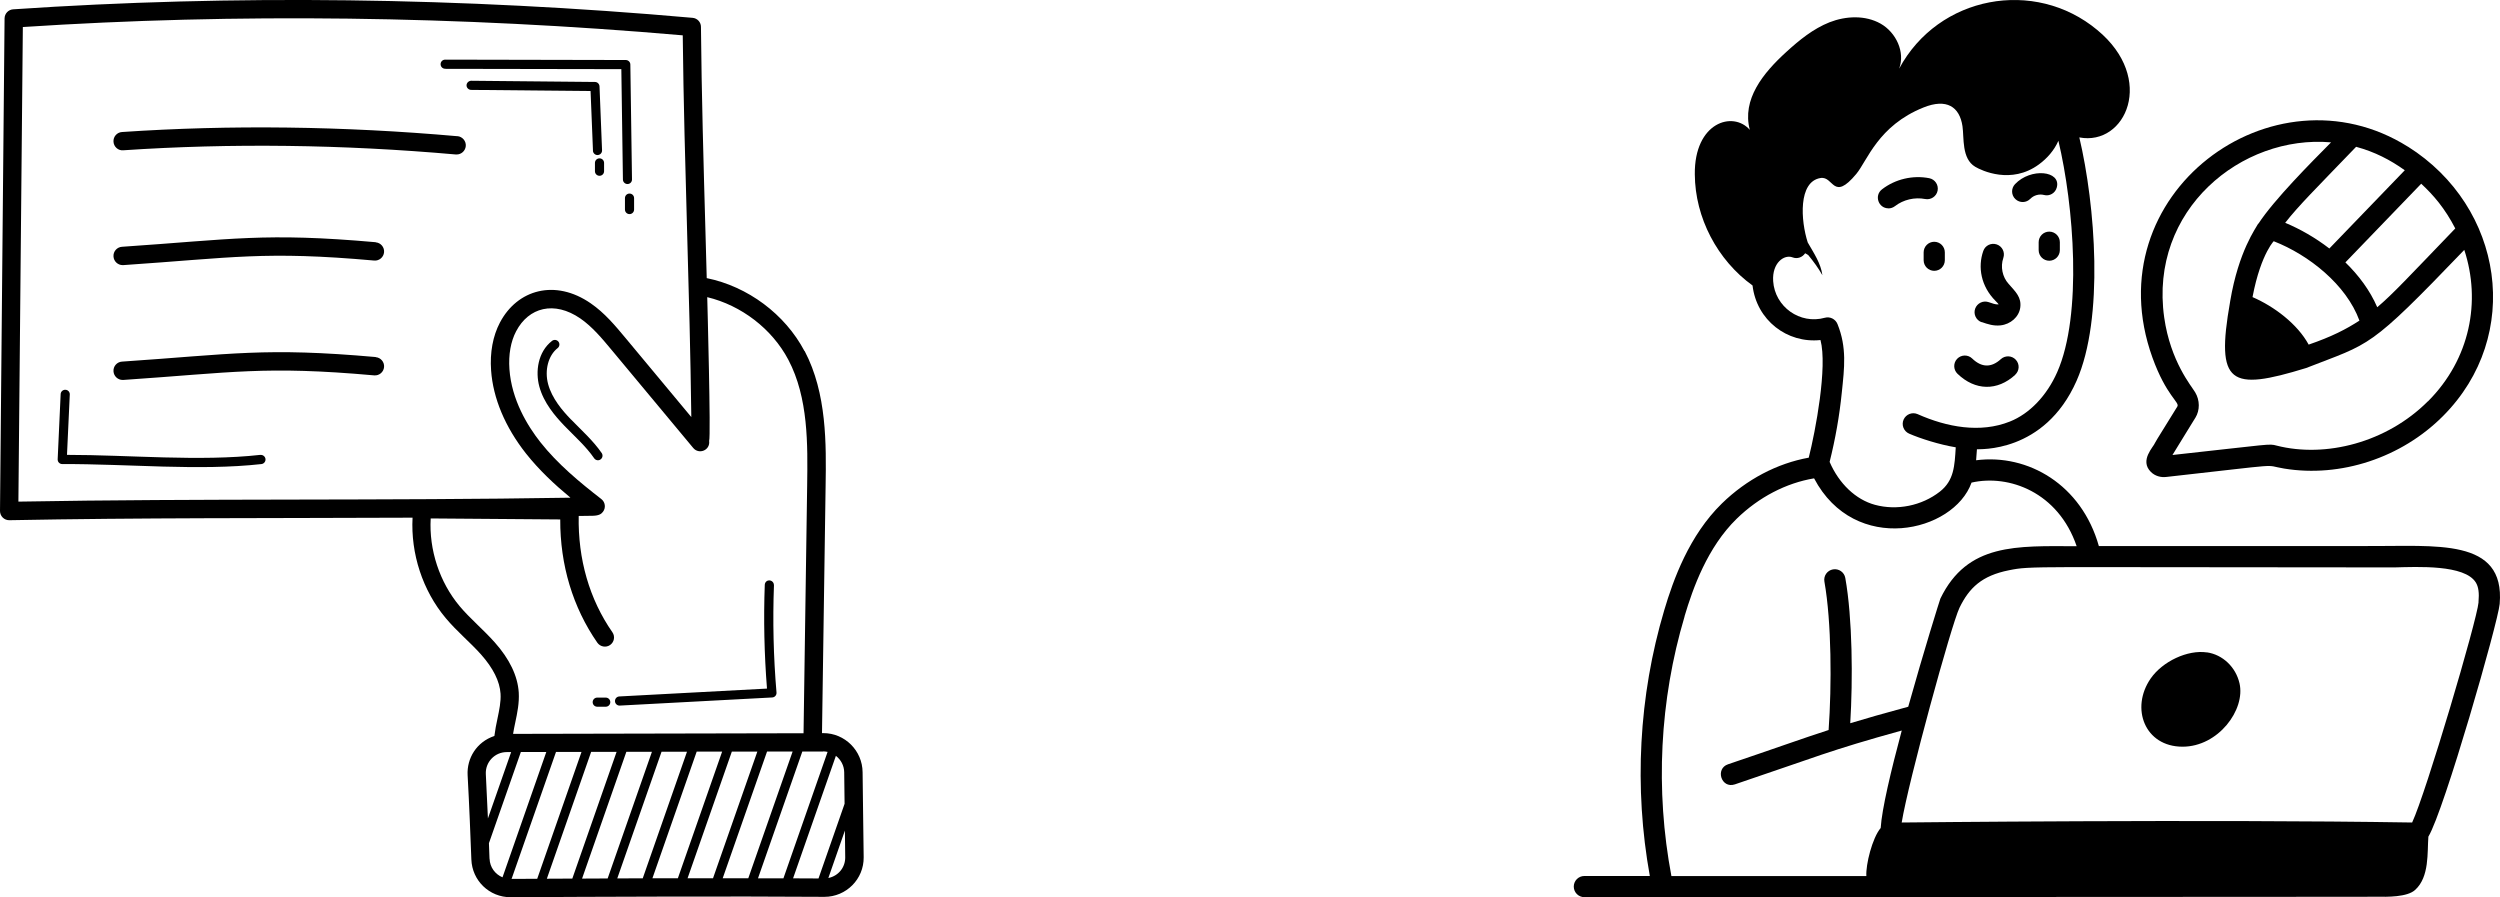 <?xml version="1.0" encoding="UTF-8"?>
<svg id="Layer_2" data-name="Layer 2" xmlns="http://www.w3.org/2000/svg" viewBox="0 0 394.07 141.43">
  <defs>
    <style>
      .cls-1 {
        fill: #000;
        stroke-width: 0px;
      }
    </style>
  </defs>
  <g id="Layer_1-2" data-name="Layer 1">
    <g>
      <g id="_4" data-name="4">
        <path class="cls-1" d="M373.25,86.08c-5.66,0,17.91,0-42.41,0-2.72-9.68-11.16-14.58-19.35-13.53.07-.76.1-1.24.13-1.73.22-.07,10.62.73,15.71-10.8,4.35-9.87,2.95-27.69.43-38.36,7.3,1.4,12.13-9.26,2.83-16.93-9.87-8.22-25.04-5.43-31.23,6.09.98-2.61-.49-5.71-2.92-7.09-2.41-1.36-5.46-1.23-8.05-.22-2.59,1.03-4.77,2.81-6.82,4.68-3.66,3.33-7.02,7.48-5.75,12.28-2.66-3.05-8.77-1.18-8.67,7.02.04,6.82,3.55,13.51,9.1,17.51.64,5.46,5.44,9.16,10.71,8.6,1.12,4.24-.78,14.3-1.85,18.54-4.98.9-9.79,3.42-13.69,7.22-5.16,5.04-7.66,12.01-9.09,16.83-4.03,13.55-4.78,27.98-2.27,41.89h-10.32c-.92,0-1.67.75-1.67,1.67s.75,1.67,1.67,1.67c.28,0,132.98-.05,124.88-.07,1.61.03,4.86.08,6.09-1.09,2.26-2.06,1.88-5.92,2.07-8.38,2.48-4.1,11-33.84,11.24-36.69.89-10.53-10.21-9.02-20.78-9.13h0ZM279.5,44.32c-.19-2.9,1.75-4.26,3.06-3.75.75.29,1.55-.01,1.98-.65.17.09.34.18.49.29.83,1,1.59,2.05,2.23,3.17-.25-1.89-1.36-3.49-2.31-5.16-1.11-3.43-1.53-9.59,2.02-10.16,2.09-.33,1.94,3.79,5.63-.64,1.73-2.08,3.43-7.61,10.6-10.48,3.63-1.46,5.68-.13,6.14,2.95.27,1.82-.16,5.12,2.01,6.4,1,.6,5.67,2.82,10.02-.36,1.33-.97,2.44-2.25,3.09-3.74,2.42,10.14,3.82,27.41-.19,36.48-1.64,3.71-4.36,6.55-7.46,7.78-4.66,1.86-9.91.89-14.54-1.17-.84-.37-1.83.01-2.21.86-.37.84.01,1.83.86,2.21,1.76.77,4.76,1.73,7.36,2.16-.18,2.92-.26,5.23-2.51,6.99-2.84,2.22-6.76,3.02-10.24,2.07-3.01-.82-5.65-3.33-7.13-6.76.9-3.59,1.55-7.26,1.92-10.94.41-3.91.81-7.1-.68-10.79-.32-.79-1.18-1.22-2-.99-3.91,1.09-7.87-1.72-8.14-5.77h0ZM265.53,97.15c1.32-4.45,3.62-10.89,8.22-15.38,3.5-3.41,7.79-5.63,12.2-6.37,6.42,12.19,22.02,8.53,24.82.67,5.89-1.34,13.67,1.51,16.57,10.03-9.46-.03-17.23-.52-21.48,8.25-.07.14-2.63,8.32-5.07,17.05-3.83,1.04-6.7,1.86-9.14,2.6.42-6.86.36-16.52-.78-22.9-.16-.91-1.03-1.51-1.94-1.35-.91.16-1.52,1.03-1.35,1.94,1.13,6.38,1.16,16.38.66,23.38-3.98,1.28-8.76,3.01-15.85,5.4-2.07.7-1.07,3.88,1.07,3.17,12.88-4.34,14.75-5.29,26.31-8.49-1.7,6.34-3.14,12.41-3.32,15.36-1.33,1.58-2.37,5.78-2.26,7.58h-30.73c-2.56-13.57-1.86-27.7,2.08-40.93h0ZM390.69,94.93c-.24,2.83-8.29,30.08-10.47,34.72-32.55-.53-80.17,0-80.46,0,1.05-6.43,7.83-31.21,9.11-33.85,1.53-3.15,3.53-5.06,7.79-5.91,3.64-.73,2.85-.45,60.78-.45,3.6-.09,11.07-.47,12.82,2.38.42.69.55,1.62.42,3.11Z"/>
        <path class="cls-1" d="M347.88,102.84c-3.05-.45-7,1.41-8.88,4.12-3.22,4.67-.93,10.74,5.03,10.74,5.63,0,9.94-5.82,8.98-9.99-.59-2.56-2.65-4.52-5.13-4.88Z"/>
        <path class="cls-1" d="M379.55,23.12c-21.23-13.34-49.54,7.45-40.27,33.23,2.2,6.1,4.35,7.06,3.93,7.73-3.8,6.12-3.4,5.51-3.52,5.73-.2.6-2.49,2.76-.65,4.58.65.65,1.58.9,2.44.79,19.36-2.15,15.02-1.9,18.57-1.32,8.9,1.46,18.48-1.7,25.02-8.26,12.69-12.7,9.56-33-5.52-42.49ZM371.92,50.53c-2.07,1.35-4.37,2.54-8.01,3.79-1.77-3.25-5.41-6-8.85-7.49,1.35-7.15,3.69-9.2,3.36-8.8,5.51,2.15,11.43,6.85,13.49,12.5ZM387.02,36.01c-7.37,7.66-9.83,10.33-12.3,12.42-1.14-2.64-2.91-5.02-5.02-7.07l11.95-12.4c1.93,1.79,3.73,3.87,5.37,7.05ZM379.06,26.84l-11.89,12.33c-2.22-1.71-4.63-3.08-6.96-4.05,2.14-2.73,4.72-5.27,11.18-11.98,2.94.8,5.36,2.05,7.66,3.69ZM382.71,63.25c-6.5,6.51-16.13,8.96-23.85,6.99-1.27-.33-.66-.24-16.42,1.48,1.38-2.25,3.76-6.12,3.62-5.88.72-1.18.71-2.75-.04-4-.58-.99-3.89-4.85-4.88-11.79-2.41-16.98,12.2-28.85,26.3-27.61-3.18,3.21-9,9.06-11.45,12.82h-.04c-.33.67-3.08,4.29-4.41,12.21h0s-.02.13-.02.13c-2.29,13-.03,14.11,11.99,10.41,10.25-4.01,9.73-2.79,24.93-18.62,2.65,8.06.96,17.18-5.72,23.87Z"/>
        <path class="cls-1" d="M317.65,59.07c.68-.62.73-1.68.1-2.36-.62-.68-1.68-.72-2.36-.1-1.5,1.37-3.03,1.34-4.52-.1-.66-.64-1.72-.62-2.36.04-.64.66-.62,1.72.04,2.36,2.79,2.69,6.28,2.76,9.11.17Z"/>
        <path class="cls-1" d="M297.67,32.85c.36,0,.72-.12,1.02-.35,1.33-1.03,3.11-1.45,4.76-1.13.91.18,1.79-.41,1.97-1.31.18-.91-.41-1.79-1.31-1.97-2.59-.51-5.37.14-7.46,1.76-1.25.97-.57,2.99,1.03,2.99Z"/>
        <path class="cls-1" d="M320.05,31.33c.52-.55,1.39-.79,2.12-.6.9.25,1.81-.29,2.04-1.19.7-2.64-4.11-3.13-6.59-.51-.63.67-.61,1.73.07,2.36.68.64,1.73.6,2.36-.07Z"/>
        <path class="cls-1" d="M303.22,39.78v1.24c0,.92.75,1.67,1.67,1.67s1.67-.75,1.67-1.67v-1.24c0-.92-.75-1.67-1.67-1.67s-1.67.75-1.67,1.67Z"/>
        <path class="cls-1" d="M323.02,36.51c-.92,0-1.67.75-1.67,1.67v1.25c0,.92.75,1.67,1.67,1.67s1.67-.75,1.67-1.67v-1.25c0-.92-.75-1.67-1.67-1.67Z"/>
        <path class="cls-1" d="M312.35,50.76c1,.35,1.89.64,2.97.53,1.62-.17,2.93-1.35,3.13-2.81.21-1.62-.7-2.44-1.84-3.74-.98-1.07-1.31-2.71-.83-4.08.3-.87-.15-1.82-1.03-2.13-.87-.3-1.83.15-2.13,1.03-.89,2.53-.38,5.56,1.94,7.88.49.49.29.31.48.53-.02,0-.04,0-.05.01-.4.05-.96-.16-1.51-.35-.87-.31-1.82.15-2.14,1.02-.31.87.15,1.83,1.02,2.14Z"/>
      </g>
      <g id="_20_Business_Card" data-name="20 Business Card">
        <g>
          <path class="cls-1" d="M72.1,21.47c-18.01-1.59-35.79-1.82-52.87-.66-.79.05-1.4.74-1.34,1.54.05.8.76,1.42,1.54,1.34,16.93-1.14,34.56-.92,52.42.66.04,0,.09,0,.13,0,.74,0,1.37-.57,1.44-1.32.07-.79-.52-1.49-1.31-1.57Z"/>
          <path class="cls-1" d="M59.23,38.18c-17.53-1.55-22.55-.46-40,.72-.79.05-1.4.74-1.34,1.54.05.76.69,1.35,1.44,1.35.03,0,.07,0,.1,0,17.32-1.17,22.25-2.26,39.55-.72.79.07,1.49-.52,1.56-1.31.07-.79-.52-1.49-1.31-1.56h0Z"/>
          <path class="cls-1" d="M59.23,56.28c-17.53-1.55-22.55-.46-40,.72-.79.05-1.4.74-1.34,1.54.05.76.69,1.35,1.44,1.35.03,0,.07,0,.1,0,17.31-1.17,22.26-2.26,39.55-.72.79.07,1.49-.52,1.56-1.31.07-.79-.52-1.49-1.31-1.56h0Z"/>
          <path class="cls-1" d="M126.81,55.34c-3.07-5.82-8.95-10.19-15.41-11.5-.07-2.46-.14-4.9-.2-7.33-.3-10.6-.61-21.56-.71-32.28,0-.74-.58-1.36-1.32-1.42C72.7-.42,36.67-.87,2.07,1.47c-.75.05-1.34.67-1.35,1.43L0,80.54c0,.39.15.76.43,1.04.27.27.64.42,1.02.42h.03c20.78-.4,40.51-.3,63.55-.4-.3,5.66,1.58,11.48,5.22,15.82,1.8,2.15,3.81,3.77,5.58,5.75,1.91,2.15,2.94,4.22,3.07,6.17.08,1.26-.2,2.57-.49,3.96-.19.88-.37,1.79-.48,2.71-2.82.94-4.36,3.53-4.22,6.17.26,4.71.46,9.82.59,13.29.12,3.35,2.84,5.96,6.18,5.96h.04c12.34-.07,35.16-.17,49.38-.06h.05c3.43,0,6.23-2.79,6.19-6.24-.04-4.17-.13-8.88-.17-13.41-.03-3.4-2.8-6.16-6.19-6.16h0c-.07,0-.14,0-.21,0l.57-39.01c.1-6.48.21-14.54-3.3-21.21h0ZM2.9,79.08L3.6,4.26c33.63-2.2,68.61-1.76,104.02,1.31.11,10.33.41,20.84.69,31.02.27,9.57.54,19.43.66,29.15l-10.37-12.46c-1.62-1.94-3.28-3.95-5.49-5.47-5.59-3.86-11.56-2.19-14.31,3.04-1.11,2.11-1.59,4.72-1.39,7.53.31,4.4,2.21,8.92,5.48,13.08,2.07,2.62,4.52,4.91,7.03,6.99-29.68.49-58.04.1-87.03.62ZM79.88,118.55c.24,0,.45,0,.69,0l-3.66,10.46c-.1-2.26-.21-4.67-.33-6.98-.1-1.9,1.41-3.48,3.3-3.48ZM77.16,135.36c-.03-.74-.06-1.57-.09-2.45l5.03-14.37c1.38,0,2.72,0,4.01,0l-6.9,19.75c-1.16-.48-1.99-1.58-2.04-2.92h0ZM108.38,138.44l6.98-19.97c1.3,0,2.63,0,4.02,0l-6.99,19.97c-1.33,0-2.67,0-4.01,0h0ZM106.85,138.44c-1.34,0-2.68,0-4.01,0l6.98-19.97c1.31,0,2.65,0,4.01,0l-6.98,19.97ZM101.31,138.45c-1.35,0-2.69,0-4.01.01l6.98-19.97c.07,0,.72,0,4.01,0l-6.98,19.97ZM95.77,138.47c-1.37,0-2.72.01-4.02.02l6.98-19.98c1.36,0,2.7,0,4.03,0l-6.98,19.97ZM90.21,138.49c-1.39,0-2.73.01-4.01.02l6.98-19.99c1.38,0,2.7,0,4.01,0l-6.98,19.98ZM84.67,138.52c-1.43,0-2.79.01-4.03.02l7-20.01c1.39,0,2.72,0,4.02,0l-6.98,19.99ZM113.92,138.43l6.99-19.97c1.3,0,2.64,0,4.03,0l-6.99,19.98c-1.32,0-2.67,0-4.03,0h0ZM130.57,138.4l2.61-7.48c.02,1.41.04,2.82.05,4.23.01,1.53-1.02,2.91-2.66,3.25h0ZM133.13,126.7l-4.11,11.77c-1.28,0-2.62-.02-4.01-.02l6.75-19.31c.78.6,1.3,1.54,1.31,2.6.01,1.65.04,3.3.06,4.96ZM129.76,118.44h0c.24,0,.47.03.69.08l-6.96,19.93c-1.3,0-2.65,0-4.01,0l6.99-19.99c1.07,0,2.16,0,3.29,0h0ZM80.88,115.66c.09-.57.21-1.16.34-1.77.32-1.52.65-3.09.55-4.74-.17-2.6-1.44-5.26-3.79-7.9-1.76-1.98-3.91-3.77-5.52-5.69-3.18-3.8-4.85-8.89-4.57-13.84l20.42.16c-.03,7.17,1.98,13.86,5.85,19.43.46.65,1.36.81,2.01.36.65-.46.82-1.35.36-2.01-3.63-5.22-5.44-11.54-5.31-18.33.73-.01,1.47-.02,2.2-.03,1-.02,1.37-.29,1.62-.62.49-.63.37-1.54-.26-2.02-3.38-2.62-6.89-5.52-9.61-8.97-2.03-2.58-4.53-6.67-4.87-11.5-.16-2.28.2-4.35,1.06-5.98,1.97-3.76,6-4.84,10.12-2.01,1.88,1.3,3.42,3.15,4.91,4.94l12.88,15.47c.91,1.09,2.71.36,2.51-1.11.29-.67-.28-21.89-.3-22.66,5.36,1.29,10.2,4.98,12.78,9.86,3.17,6.01,3.06,13.34,2.97,19.82l-.57,39.06q-20.95.04-45.77.1h0Z"/>
          <path class="cls-1" d="M70.18,10.85l27.76.05.25,17.4c0,.39.33.71.72.71h0c.4,0,.72-.33.71-.73l-.26-18.11c0-.39-.33-.71-.72-.71l-28.47-.06h0c-.4,0-.72.32-.72.72s.32.72.72.72h0Z"/>
          <path class="cls-1" d="M98.51,31.23v1.8c0,.4.32.72.72.72s.72-.32.72-.72v-1.8c0-.4-.32-.72-.72-.72s-.72.32-.72.72Z"/>
          <path class="cls-1" d="M93.46,23.75c.02.39.34.69.72.69,0,0,.02,0,.03,0,.4-.02.71-.35.69-.75l-.4-10.08c-.02-.38-.33-.69-.71-.69l-19.52-.19c-.38.01-.72.32-.73.71s.32.72.71.73l18.84.18.38,9.39Z"/>
          <path class="cls-1" d="M94.5,24.96c-.4,0-.72.32-.72.72v1.31c0,.4.32.72.72.72s.72-.32.72-.72v-1.31c0-.4-.32-.72-.72-.72Z"/>
          <path class="cls-1" d="M41.04,71.7c-9.51,1.07-20.77,0-30.48,0h0l.44-9.51c.02-.4-.29-.74-.69-.75-.39-.02-.74.29-.75.69l-.47,10.27c0,.2.06.39.2.53.14.14.32.22.52.22h0c10.31-.04,21.6,1.1,31.4,0,.4-.05.68-.4.64-.8-.05-.4-.41-.68-.8-.64h0Z"/>
          <path class="cls-1" d="M90,66.12c-1.36-1.41-2.99-3.31-3.6-5.57-.59-2.2.03-4.53,1.5-5.68.31-.24.37-.7.13-1.01-.25-.32-.7-.37-1.01-.13-2.26,1.75-2.64,4.87-2.01,7.19.69,2.57,2.48,4.66,3.96,6.2,1.64,1.7,3.39,3.23,4.69,5.12.23.33.68.41,1,.18.33-.23.41-.67.19-1-1.38-2-3.21-3.61-4.84-5.3h0Z"/>
          <path class="cls-1" d="M121.99,92.24c.01-.4-.3-.73-.69-.75-.43-.03-.73.3-.75.69-.2,5.43-.08,10.93.35,16.36l-23.28,1.24c-.4.02-.7.36-.68.76.02.39.34.68.72.68.01,0,.03,0,.04,0l24.02-1.28c.41-.02.72-.38.68-.78-.48-5.61-.61-11.31-.4-16.93h0Z"/>
          <path class="cls-1" d="M95.48,109.96h-1.34c-.4,0-.72.32-.72.72s.32.72.72.72h1.34c.4,0,.72-.32.72-.72s-.32-.72-.72-.72Z"/>
        </g>
      </g>
    </g>
  </g>
</svg>